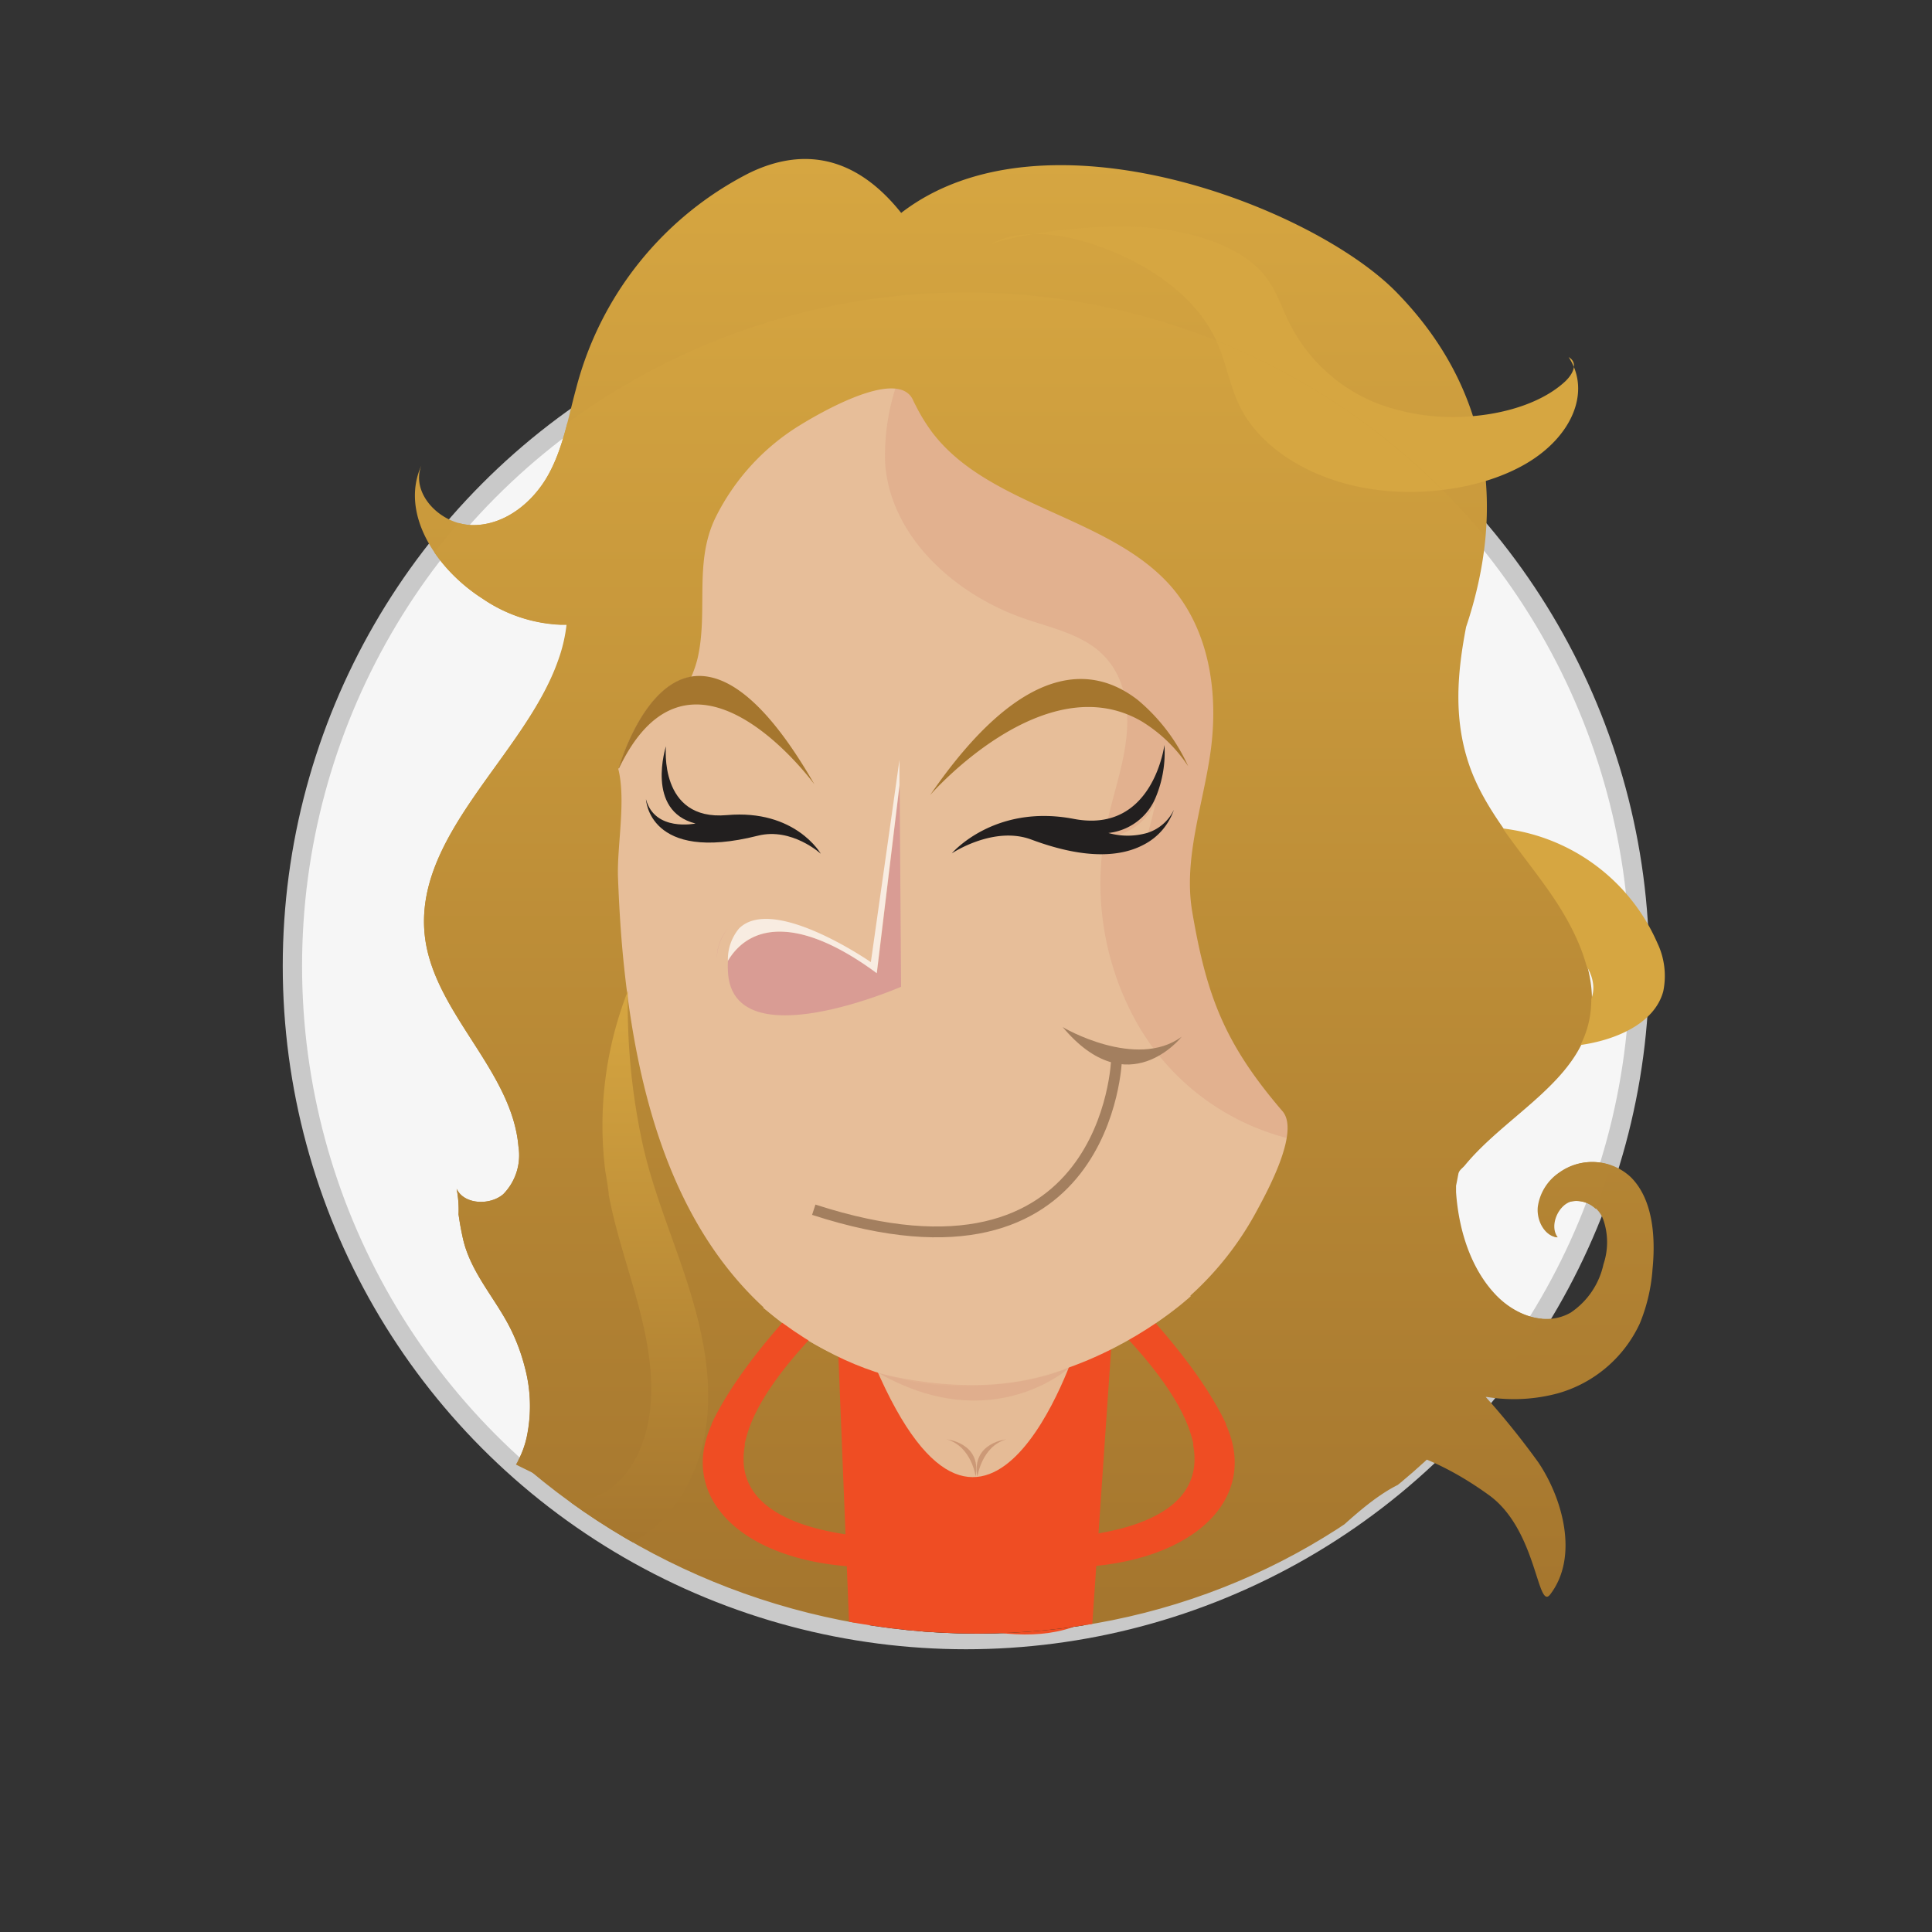 <svg xmlns="http://www.w3.org/2000/svg" xmlns:xlink="http://www.w3.org/1999/xlink" width="200" height="200" viewBox="0 0 200 200"><rect x="0" y="0" width="200" height="200" fill="#333333" stroke="none"/><defs><style>.cls-1,.cls-12,.cls-31{fill:none;}.cls-2{isolation:isolate;}.cls-3{clip-path:url(#clip-path);}.cls-4{clip-path:url(#clip-path-2);}.cls-10,.cls-14,.cls-32,.cls-5,.cls-7,.cls-8,.cls-9{mix-blend-mode:multiply;}.cls-5{fill:url(#linear-gradient);}.cls-20,.cls-6{fill:#fff;}.cls-7{fill:url(#linear-gradient-2);}.cls-8{fill:url(#linear-gradient-3);}.cls-9{fill:url(#linear-gradient-4);}.cls-10{fill:url(#linear-gradient-5);}.cls-11{fill:#f6f6f6;}.cls-12{stroke:#c9c9c9;stroke-miterlimit:10;stroke-width:2px;}.cls-13{fill:#e7be99;}.cls-14,.cls-32{opacity:0.15;}.cls-15,.cls-32{fill:#c16559;}.cls-16{fill:#a5762e;}.cls-17{fill:url(#linear-gradient-6);}.cls-18{fill:url(#linear-gradient-7);}.cls-19{fill:#d99c94;}.cls-20{opacity:0.7;}.cls-21{fill:#221f1f;}.cls-22{fill:url(#linear-gradient-8);}.cls-23{fill:url(#linear-gradient-9);}.cls-24{fill:#d6a641;}.cls-25{fill:url(#linear-gradient-10);}.cls-26{fill:#ef4d23;}.cls-27{fill:#e5bb96;}.cls-28{fill:#c97;}.cls-29{fill:url(#linear-gradient-11);}.cls-30{fill:#a37f5f;}.cls-31{stroke:#a37f5f;stroke-width:1.12px;}.cls-33{clip-path:url(#clip-path-3);}.cls-34{fill:url(#linear-gradient-12);}.cls-35{fill:url(#linear-gradient-17);}</style><clipPath id="clip-path"><polyline class="cls-1" points="-119.99 364.54 -121.02 410.29 -145.13 410.01 -147.52 363.55"/></clipPath><clipPath id="clip-path-2"><rect class="cls-1" x="-189.91" y="215.2" width="224.01" height="223.72"/></clipPath><linearGradient id="linear-gradient" x1="-90669.58" y1="-96973.27" x2="-90620.18" y2="-96873.19" gradientTransform="translate(96901.5 -90404.58) rotate(-90)" gradientUnits="userSpaceOnUse"><stop offset="0.05" stop-color="#fff" stop-opacity="0"/><stop offset="0.14" stop-color="#fcfefd" stop-opacity="0.05"/><stop offset="0.3" stop-color="#f3faf9" stop-opacity="0.18"/><stop offset="0.51" stop-color="#e5f4f1" stop-opacity="0.4"/><stop offset="0.77" stop-color="#d1ebe7" stop-opacity="0.7"/><stop offset="1" stop-color="#bde3dc"/></linearGradient><linearGradient id="linear-gradient-2" x1="-96898.94" y1="86803.69" x2="-96849.54" y2="86903.78" gradientTransform="translate(96894.15 -86628.14)" xlink:href="#linear-gradient"/><linearGradient id="linear-gradient-3" x1="86876.18" y1="93033.84" x2="86925.58" y2="93133.93" gradientTransform="translate(93117.71 -86635.49) rotate(90)" xlink:href="#linear-gradient"/><linearGradient id="linear-gradient-4" x1="93107.36" y1="-90743.91" x2="93156.77" y2="-90643.83" gradientTransform="translate(93125.05 -90411.94) rotate(180)" xlink:href="#linear-gradient"/><linearGradient id="linear-gradient-5" x1="86849.51" y1="93097.86" x2="86922.62" y2="93097.86" gradientTransform="translate(93117.71 -86635.49) rotate(90)" gradientUnits="userSpaceOnUse"><stop offset="0.05" stop-color="#fff" stop-opacity="0"/><stop offset="0.2" stop-color="#f2faf8" stop-opacity="0.19"/><stop offset="0.49" stop-color="#dcf0ec" stop-opacity="0.53"/><stop offset="0.73" stop-color="#cbe9e3" stop-opacity="0.79"/><stop offset="0.91" stop-color="#c1e5de" stop-opacity="0.94"/><stop offset="1" stop-color="#bde3dc"/></linearGradient><linearGradient id="linear-gradient-6" x1="-16365.6" y1="16.44" x2="-16365.6" y2="168.37" gradientTransform="matrix(-1, 0, 0, 1, -16258.53, 0)" gradientUnits="userSpaceOnUse"><stop offset="0" stop-color="#d6a641"/><stop offset="0.99" stop-color="#a5762e"/></linearGradient><linearGradient id="linear-gradient-7" x1="-16318.12" y1="88.03" x2="-16318.12" y2="89.1" xlink:href="#linear-gradient-6"/><linearGradient id="linear-gradient-8" x1="-16353.64" y1="50.81" x2="-16320.65" y2="50.81" xlink:href="#linear-gradient-6"/><linearGradient id="linear-gradient-9" x1="-14886.11" y1="1556.59" x2="-14842.47" y2="1556.59" gradientTransform="matrix(-0.98, 0.18, 0.18, 0.98, -14753.63, 1241.87)" xlink:href="#linear-gradient-6"/><linearGradient id="linear-gradient-10" x1="-16402.11" y1="103.75" x2="-16382.64" y2="103.75" xlink:href="#linear-gradient-6"/><linearGradient id="linear-gradient-11" x1="-16325.76" y1="102.57" x2="-16325.76" y2="157.81" xlink:href="#linear-gradient-6"/><clipPath id="clip-path-3"><path class="cls-1" d="M169.73,100a69.73,69.73,0,0,0-139.46,0c0,38.51,32.36,69.11,70.88,69.11S169.73,138.51,169.73,100Z"/></clipPath><linearGradient id="linear-gradient-12" x1="-16365.51" y1="23.81" x2="-16365.51" y2="167.2" xlink:href="#linear-gradient-6"/><linearGradient id="linear-gradient-17" x1="-16320.69" y1="102.57" x2="-16320.69" y2="160.91" xlink:href="#linear-gradient-6"/></defs><title>Artboard 108 copy 4</title><g class="cls-2"><g id="Layer_1" data-name="Layer 1"><g class="cls-3"><g class="cls-4"><path class="cls-5" d="M-77.87,253.76a84.06,84.06,0,0,0,24.7,59.62l3.59-3.6a69.36,69.36,0,0,1-13.59-41.32A69.62,69.62,0,0,1,6.45,198.84a54.91,54.91,0,0,1,54.91,54.92A69.61,69.61,0,0,0-8.25,184.14,69.62,69.62,0,0,0-77.87,253.76Z"/><path class="cls-6" d="M61.37,253.76A54.92,54.92,0,1,1,6.45,198.85,54.92,54.92,0,0,1,61.37,253.76Z"/><path class="cls-7" d="M6.45,169.44a84.06,84.06,0,0,0-59.62,24.7l3.6,3.6A69.3,69.3,0,0,1-8.25,184.15a69.61,69.61,0,0,1,69.62,69.61A54.92,54.92,0,0,1,6.45,308.68a69.62,69.62,0,0,0,0-139.24Z"/><path class="cls-8" d="M90,251.94a84.05,84.05,0,0,0-24.69-59.63l-3.6,3.6a69.3,69.3,0,0,1,13.59,41.33A69.62,69.62,0,0,1,5.66,306.85a54.91,54.91,0,0,1-54.92-54.91,69.62,69.62,0,1,0,139.23,0Z"/><path class="cls-9" d="M6.44,338.08a84,84,0,0,0,59.62-24.7l-3.6-3.6a69.61,69.61,0,0,1-110.94-56A54.92,54.92,0,0,1,6.44,198.84a69.62,69.62,0,0,0,0,139.24Z"/><path class="cls-10" d="M45.28,279.06a45.34,45.34,0,0,0,0-64.13A54.76,54.76,0,0,0,6.44,198.85v3.31a45.26,45.26,0,0,1,25.3,12.77,45.34,45.34,0,0,1,0,64.13,35.77,35.77,0,0,1-50.59,0A45.34,45.34,0,0,0,45.28,279.06Z"/></g></g><circle class="cls-11" cx="100" cy="100" r="69.73"/><circle class="cls-12" cx="100" cy="100" r="69.73"/><path class="cls-13" d="M97,34.9c.63.48,36.85,19.09,36.85,19.09l9.77,55.34-8,24.52L104,148.69,81,145.4,64,131,55.35,97.69,66.84,59.88,74.21,42Z"/><g class="cls-14"><path class="cls-15" d="M92.9,39.58A23,23,0,0,0,91.63,48c.58,7.61,7.25,13.58,14.48,16.06,2.92,1,6.17,1.67,8.28,3.94s2.53,5.47,2.2,8.45-1.37,5.84-2,8.78A29.42,29.42,0,0,0,118,106.43a25.14,25.14,0,0,0,17.62,11.88,125.52,125.52,0,0,0-1-44c-1.33-6.61-3.28-13.29-7.39-18.63a37.48,37.48,0,0,0-10.73-9.06A61.5,61.5,0,0,0,93,38.46"/></g><path class="cls-13" d="M114.74,86.64a6.06,6.06,0,0,0,4.9-3.69c-.25,1.25-.57,2.49-.92,3.72A7.35,7.35,0,0,1,114.74,86.64Z"/><path class="cls-16" d="M59.58,88c0,.41,0,.83,0,1.24A8.66,8.66,0,0,1,59.58,88Z"/><path class="cls-16" d="M58.76,64V61.9A15.16,15.16,0,0,1,58.76,64Z"/><path class="cls-17" d="M50,62a15.44,15.44,0,0,0,8,2.68h.49l.21,0a16.07,16.07,0,0,1-.88,3.73C54.33,78.17,42.66,86.5,44,97.07c1,7.83,9,13.75,9.67,21.61a5.76,5.76,0,0,1-1.57,4.94c-1.4,1.2-4.08,1.07-4.83-.56a11.45,11.45,0,0,1,.2,2.65c.12.88.28,1.75.48,2.62.86,3.61,3.55,6.31,5.09,9.61a20.06,20.06,0,0,1,1.29,3.6,15.5,15.5,0,0,1,.22,7.17,10,10,0,0,1-1.14,2.9c14.61,7.34,30.8,11,46.11,16.76a58,58,0,0,1,14.15-.86c12.75-20.77,27.6-22.06,40.46-12.74,5,3.6,5,12.06,6.35,10.28,3-3.93,1.25-10-1.25-13.69a82.36,82.36,0,0,0-5.45-6.77,17.51,17.51,0,0,0,7.48-.35,13.34,13.34,0,0,0,8.49-7.23,18.14,18.14,0,0,0,1.32-5.64c.34-3.45,0-7.3-2.27-9.53a5.79,5.79,0,0,0-7.32-.46,5.13,5.13,0,0,0-2.22,3.57c-.14,1.46.74,3,2,3.14-.89-1.15,0-3.27,1.34-3.7a2.92,2.92,0,0,1,3.39,1.92,7.14,7.14,0,0,1,0,4.57,8.09,8.09,0,0,1-3.39,5c-2.55,1.46-5.65.31-7.66-1.74-2.63-2.69-3.93-6.7-4.21-10.73,0-.22,0-.45,0-.67.09-.41.16-.82.24-1.22s.44-.6.67-.88c3.93-4.78,10.55-8.07,12.56-13.66,1.75-4.88-.6-10.14-3.64-14.53s-6.89-8.5-8.52-13.41c-1.59-4.76-1.17-9.47-.27-14.14,4.16-12.4,2.57-24.67-7.23-34.67-8.64-8.82-36.43-19.62-51.25-8.19-5.52-6.93-11.41-6.24-15.75-4.12A34.82,34.82,0,0,0,59.63,40.25c-.82,3-1.35,6.17-2.89,8.93S52.35,54.34,49,54.36s-6.53-3.24-5.38-6.17C41.36,53.18,45.17,58.92,50,62ZM64,79.58l.07-.08c.27-.91,2.67-8.6,7.49-9.43a11.87,11.87,0,0,0,.63-1.82c1.17-4.89-.4-10,1.88-14.67a23.36,23.36,0,0,1,8.59-9.47C84.62,42.89,92.9,38,94.5,41.38c.1.23.21.44.32.65a18.85,18.85,0,0,0,1.66,2.7c5.86,7.77,18.36,8.66,24.77,16,4,4.64,4.89,11.12,4.07,17.07-.77,5.54-2.84,11.07-1.9,16.59,1.49,8.77,3.38,13.69,9.35,20.65l0,0c1.82,2.14-1.64,8.4-2.72,10.4a32.55,32.55,0,0,1-6.72,8.59c-12,11-32.09,12.59-44.4,1.2-9.68-9-13-22.73-14.31-35-.34-3.16-.53-6.33-.65-9.51C63.88,87.46,64.82,82.84,64,79.58Z"/><path class="cls-18" d="M59.58,88c0,.41,0,.83,0,1.24A8.66,8.66,0,0,1,59.58,88Z"/><path class="cls-19" d="M74.21,99.27a4.66,4.66,0,0,1,1.17-3.16A4.91,4.91,0,0,0,74.21,99.27Z"/><path class="cls-19" d="M89,95h0Z"/><polygon class="cls-19" points="91.95 78.64 91.95 78.64 91.2 83.97 91.95 78.64"/><polygon class="cls-13" points="89.01 99.61 91.2 83.97 89.01 99.61 89.01 99.61"/><polygon class="cls-20" points="89.01 99.61 91.2 83.97 89.01 99.61 89.01 99.61"/><polygon class="cls-13" points="91.95 78.64 91.97 81.27 91.97 81.27 91.95 78.64 91.95 78.64"/><polygon class="cls-20" points="91.95 78.64 91.97 81.27 91.97 81.27 91.95 78.64 91.95 78.64"/><path class="cls-13" d="M74.19,94.84a1.64,1.64,0,0,1,0-.22,1.49,1.49,0,0,0,0,.21Z"/><path class="cls-20" d="M74.19,94.84a1.64,1.64,0,0,1,0-.22,1.49,1.49,0,0,0,0,.21Z"/><path class="cls-16" d="M123,79.32a15.38,15.38,0,0,0-4.79-4.63c-10.14-5.93-21.92,7.61-21.92,7.61,9.76-14.21,17-13.32,21.48-9.85A19.36,19.36,0,0,1,123,79.32Z"/><path class="cls-16" d="M84.31,81.2s-7.78-10.68-14.76-7.77c-1.93.8-3.79,2.64-5.42,6a.83.83,0,0,1-.07.13l0-.09c.27-.91,2.67-8.6,7.49-9.43C74.75,69.52,79,71.94,84.31,81.2Z"/><path class="cls-19" d="M90.78,100.72l2.35-19.45.15,20.88s-17.41,7.58-17.92-1.53a9.06,9.06,0,0,1,0-1.16C77.82,95.36,83.14,95.11,90.78,100.72Z"/><path class="cls-20" d="M75.35,99.46a1.23,1.23,0,0,1,0-.19,5,5,0,0,1,1.16-3.16C80,92.65,89.85,99.39,90.15,99.6h0L92.36,84l.75-5.33,0,2.63-2.35,19.45C83.14,95.11,77.82,95.36,75.35,99.46Z"/><path class="cls-21" d="M72,85.25c-5.22-1.32-3.06-8-3.06-8s-.78,7.76,6.31,7.13,9.72,4,9.72,4-3-2.75-6.51-1.87c-11.34,2.86-11.59-3.78-11.59-3.78C67.77,86.14,72,85.25,72,85.25Z"/><path class="cls-21" d="M119.64,82.54a6,6,0,0,1-4.9,3.69,7.35,7.35,0,0,0,4,0,4.56,4.56,0,0,0,2.78-2.4,6.38,6.38,0,0,1-3.12,3.61c-2.18,1.16-5.77,1.66-11.64-.53-3.92-1.46-8.23,1.43-8.23,1.43s4.37-5.15,12.62-3.57c6.1,1.17,8.31-3.59,9.05-6.14a11,11,0,0,0,.34-1.51A12,12,0,0,1,119.64,82.54Z"/><path class="cls-22" d="M95.11,41.43c-2.24-1.79-6.07-1.37-8.36.37a10.41,10.41,0,0,0-3.68,7c-.38,2.6-.24,5.25-.73,7.83a9.76,9.76,0,0,1-4.25,6.74c-3,1.81-7.28,1.56-10.33-.16a11.88,11.88,0,0,1-5.64-7.77c1.83,2.12,5.94,1.65,8.13-.2s3-4.52,4-7a21,21,0,0,1,4.51-7.53A12.48,12.48,0,0,1,87.34,37c3.31,0,6.69,1.85,7.49,4.6"/><path class="cls-23" d="M120.4,59.18c4,1.58,8,3.58,10.61,6.81,4.45,5.43,4.8,13.83,11,17.43,4.28,2.47,9.75,1.64,14.69,2.51a20,20,0,0,1,14.87,11.69,7.91,7.91,0,0,1,.61,5c-.91,3.38-5,5.07-8.65,5.57a6.75,6.75,0,0,1-4.43-.53c-1.27-.79-1.78-2.74-.61-3.66s3.37.75,2.36,1.82c2.18.48,4.27-1.73,4.08-3.83s-2-3.8-4.1-4.62a24.85,24.85,0,0,0-6.57-1.2c-10.12-1.1-20.76-5.4-25.15-14-3.71-7.3-2.47-16.72-8.19-22.77"/><path class="cls-24" d="M103.92,24.85a52.64,52.64,0,0,1,14.72-1.31c4.88.38,9.59,1.95,12,4.65,1.51,1.69,2,3.69,3,5.56A17.2,17.2,0,0,0,145,42.51c5.67,1.48,13.26.45,17-3,.84-.78,1.41-1.94.39-2.54,2.34,3.59.33,8.23-4.37,11s-11.65,3.62-17.38,2.42-10.17-4.3-12.13-8c-1.21-2.3-1.53-4.8-2.61-7.14-2-4.39-6.87-8.1-13.17-10.1-3.14-1-7.34-1.48-10.11.11"/><path class="cls-25" d="M128.52,109.38s8.33,17.94,15.06,20.29c0,0-19.49-22.92-18.26-51.84C125.32,77.83,121.07,96.38,128.52,109.38Z"/><path class="cls-26" d="M108.4,159.25c5.4-.18,16.62-1.52,15.12-9.64,0-.07,0-.14,0-.21s-.09-.37-.14-.57c-.88-3.26-3.7-7.55-9.5-13.16.34-.16.68-.32,1-.5.79-.25,1.55-.55,2.3-.87,3.67,3.85,7.54,8.53,9.67,12.95h0l.06.15,0,.08h0c3.59,7.88-3.76,14.81-17,14.8C110.27,161.12,109.54,160,108.4,159.25Z"/><path class="cls-26" d="M73.66,147.48h0a.3.3,0,0,0,0-.08,1,1,0,0,0,.07-.15h0c2.22-4.61,6.34-9.51,10.14-13.45a27.73,27.73,0,0,0,3.38,1.36c-6.17,5.87-9.14,10.31-10,13.68-.06.19-.1.37-.14.55s0,.15,0,.22c-1.5,8.12,9.71,9.46,15.12,9.64-1.14.79-1.87,1.87-1.57,3C77.42,162.29,70.06,155.36,73.66,147.48Z"/><path class="cls-21" d="M99.5,168.37a59.14,59.14,0,0,1,12.86-.92l0-2.23-19.19.9Q96.37,167.2,99.5,168.37Z"/><path class="cls-26" d="M99.5,168.37c5.33,1.15,9.91,1.32,13.62-.89l2.47-36.07-29.12,1,1.27,31.86C91.33,167.85,95.41,168.6,99.5,168.37Z"/><path class="cls-27" d="M111.43,139.43S101.85,169.38,90,140l20.8-.57"/><path class="cls-28" d="M104.17,149c.15,0-3.62.26-3,3.85C101.2,152.88,101.59,149.74,104.17,149Z"/><path class="cls-28" d="M98,149c-.15,0,3.62.26,3,3.85C101,152.88,100.6,149.74,98,149Z"/><path class="cls-13" d="M123.28,134.17S101.82,154.35,79,135.38l5.28-5.28,5.25-2.27,23.87-1.14Z"/><path class="cls-29" d="M62.92,123.52s0,.09,0,.14c1.27,6.78,4.41,13.27,4.41,20.17,0,3.82-1.17,7.9-4.2,10.23a6.92,6.92,0,0,1-2,1.07q3.45,1.43,7,2.68a17.15,17.15,0,0,0,5.11-10.71c.56-5-.63-10.09-2.21-14.9s-3.53-9.51-4.58-14.45A67.84,67.84,0,0,1,65,102.57a38.19,38.19,0,0,0-2.44,18.74C62.72,122.05,62.83,122.79,62.92,123.52Z"/><path class="cls-30" d="M122.33,107.32s-5.55,7.1-12.32-1C110,106.35,117.62,110.79,122.33,107.32Z"/><path class="cls-31" d="M115.59,109.63s-.74,25.54-31.35,15.6"/><path class="cls-32" d="M110.81,141.5s-8,7.42-19.9.61C90.91,142.11,101.82,145.34,110.81,141.5Z"/><g class="cls-33"><path class="cls-13" d="M97,34.9c.63.48,36.85,19.09,36.85,19.09l9.77,55.34-8,24.52L104,148.69,81,145.4,64,131,55.35,97.69,66.84,59.88,74.21,42Z"/><g class="cls-14"><path class="cls-15" d="M92.9,39.58A23,23,0,0,0,91.63,48c.58,7.61,7.25,13.58,14.48,16.06,2.92,1,6.17,1.67,8.28,3.94s2.53,5.47,2.2,8.45-1.37,5.84-2,8.78A29.42,29.42,0,0,0,118,106.43a25.14,25.14,0,0,0,17.62,11.88,125.52,125.52,0,0,0-1-44c-1.33-6.61-3.28-13.29-7.39-18.63a37.48,37.48,0,0,0-10.73-9.06A61.5,61.5,0,0,0,93,38.46"/></g><path class="cls-13" d="M114.74,86.64a6.06,6.06,0,0,0,4.9-3.69c-.25,1.25-.57,2.49-.92,3.72A7.35,7.35,0,0,1,114.74,86.64Z"/><path class="cls-16" d="M59.58,88c0,.41,0,.83,0,1.24A8.66,8.66,0,0,1,59.58,88Z"/><path class="cls-16" d="M58.76,64V61.9A15.16,15.16,0,0,1,58.76,64Z"/><path class="cls-34" d="M54.53,148.71a9.54,9.54,0,0,1-6.62,7.22c-.42.13-4.88,1.24-5.12.62,3.75,9.62,39.74,21.32,47.22,9.72,2.18-3.38,5.22,1.38,5,3.22h16.23c23.81,5,29.16-24.62,42.82-14.72,5,3.6,5,12.06,6.35,10.28,3-3.93,1.25-10-1.25-13.69a82.36,82.36,0,0,0-5.45-6.77,17.51,17.51,0,0,0,7.48-.35,13.34,13.34,0,0,0,8.49-7.23,18.14,18.14,0,0,0,1.32-5.64c.34-3.45,0-7.3-2.27-9.53a5.79,5.79,0,0,0-7.32-.46,5.13,5.13,0,0,0-2.22,3.57c-.14,1.46.74,3,2,3.14-.89-1.15,0-3.27,1.34-3.7a2.92,2.92,0,0,1,3.39,1.92,7.14,7.14,0,0,1,0,4.57,8.09,8.09,0,0,1-3.39,5c-2.55,1.46-5.65.31-7.66-1.74-2.63-2.69-3.93-6.7-4.21-10.73,0-.22,0-.45,0-.67.09-.41.16-.82.24-1.22s.44-.6.67-.88c3.93-4.78,10.55-8.07,12.56-13.66,1.75-4.88-.6-10.14-3.64-14.53s-6.89-8.5-8.52-13.41c-1.59-4.76-1.17-9.47-.27-14.14,4.16-12.4,2.57-24.67-7.23-34.67-8.64-8.82-36.43-19.62-51.25-8.19-5.52-6.93-11.41-6.24-15.75-4.12A34.82,34.82,0,0,0,59.63,40.25c-.82,3-1.34,6.17-2.88,8.93s-4.4,5.16-7.72,5.18-6.53-3.24-5.38-6.17c-2.29,5,1.52,10.73,6.3,13.78a15.44,15.44,0,0,0,8,2.68h.49l.21,0a16.07,16.07,0,0,1-.88,3.73C54.33,78.17,42.66,86.5,44,97.07c1,7.83,9,13.75,9.67,21.61a5.76,5.76,0,0,1-1.57,4.94c-1.4,1.2-4.08,1.07-4.83-.56a11.45,11.45,0,0,1,.2,2.65c.12.88.28,1.75.48,2.62.86,3.61,3.55,6.31,5.09,9.61a20.06,20.06,0,0,1,1.29,3.6A15.5,15.5,0,0,1,54.53,148.71ZM64,79.58l.07-.08c.27-.91,2.67-8.6,7.49-9.43a11.87,11.87,0,0,0,.63-1.82c1.17-4.89-.4-10,1.88-14.67a23.36,23.36,0,0,1,8.59-9.47C84.62,42.89,92.9,38,94.5,41.38c.1.23.21.44.32.65a18.85,18.85,0,0,0,1.66,2.7c5.86,7.77,18.36,8.66,24.77,16,4,4.64,4.89,11.12,4.07,17.07-.77,5.54-2.84,11.07-1.9,16.59,1.49,8.77,3.38,13.69,9.35,20.65l0,0c1.82,2.14-1.64,8.4-2.72,10.4a32.55,32.55,0,0,1-6.72,8.59c-12,11-32.09,12.59-44.4,1.2-9.68-9-13-22.73-14.31-35-.34-3.16-.53-6.33-.65-9.51C63.88,87.46,64.82,82.84,64,79.58Z"/><path class="cls-18" d="M59.58,88c0,.41,0,.83,0,1.24A8.66,8.66,0,0,1,59.58,88Z"/><path class="cls-19" d="M74.21,99.27a4.66,4.66,0,0,1,1.17-3.16A4.91,4.91,0,0,0,74.21,99.27Z"/><path class="cls-19" d="M89,95h0Z"/><polygon class="cls-19" points="91.95 78.64 91.95 78.64 91.2 83.97 91.95 78.64"/><polygon class="cls-13" points="89.01 99.61 91.2 83.97 89.01 99.61 89.01 99.61"/><polygon class="cls-20" points="89.01 99.61 91.2 83.97 89.01 99.61 89.01 99.61"/><polygon class="cls-13" points="91.95 78.64 91.97 81.27 91.97 81.27 91.95 78.64 91.95 78.64"/><polygon class="cls-20" points="91.95 78.64 91.97 81.27 91.97 81.27 91.95 78.64 91.95 78.64"/><path class="cls-13" d="M74.19,94.84a1.64,1.64,0,0,1,0-.22,1.49,1.49,0,0,0,0,.21Z"/><path class="cls-20" d="M74.19,94.84a1.64,1.64,0,0,1,0-.22,1.49,1.49,0,0,0,0,.21Z"/><path class="cls-16" d="M123,79.32a15.38,15.38,0,0,0-4.79-4.63c-10.14-5.93-21.92,7.61-21.92,7.61,9.76-14.21,17-13.32,21.48-9.85A19.36,19.36,0,0,1,123,79.32Z"/><path class="cls-16" d="M84.31,81.2s-7.78-10.68-14.76-7.77c-1.93.8-3.79,2.64-5.42,6a.83.83,0,0,1-.07.13l0-.09c.27-.91,2.67-8.6,7.49-9.43C74.75,69.52,79,71.94,84.31,81.2Z"/><path class="cls-19" d="M90.78,100.72l2.35-19.45.15,20.88s-17.41,7.58-17.92-1.53a9.06,9.06,0,0,1,0-1.16C77.82,95.36,83.14,95.11,90.78,100.72Z"/><path class="cls-20" d="M75.35,99.46a1.23,1.23,0,0,1,0-.19,5,5,0,0,1,1.16-3.16C80,92.65,89.85,99.39,90.15,99.6h0L92.36,84l.75-5.33,0,2.63-2.35,19.45C83.14,95.11,77.82,95.36,75.35,99.46Z"/><path class="cls-21" d="M72,85.25c-5.22-1.32-3.06-8-3.06-8s-.78,7.76,6.31,7.13,9.72,4,9.72,4-3-2.75-6.51-1.87c-11.34,2.86-11.59-3.78-11.59-3.78C67.77,86.14,72,85.25,72,85.25Z"/><path class="cls-21" d="M119.64,82.54a6,6,0,0,1-4.9,3.69,7.35,7.35,0,0,0,4,0,4.56,4.56,0,0,0,2.78-2.4,6.38,6.38,0,0,1-3.12,3.61c-2.18,1.16-5.77,1.66-11.64-.53-3.92-1.46-8.23,1.43-8.23,1.43s4.37-5.15,12.62-3.57c6.1,1.17,8.31-3.59,9.05-6.14a11,11,0,0,0,.34-1.51A12,12,0,0,1,119.64,82.54Z"/><path class="cls-22" d="M95.11,41.43c-2.24-1.79-6.07-1.37-8.36.37a10.41,10.41,0,0,0-3.68,7c-.38,2.6-.24,5.25-.73,7.83a9.76,9.76,0,0,1-4.25,6.74c-3,1.81-7.28,1.56-10.33-.16a11.88,11.88,0,0,1-5.64-7.77c1.83,2.12,5.94,1.65,8.13-.2s3-4.52,4-7a21,21,0,0,1,4.51-7.53A12.48,12.48,0,0,1,87.34,37c3.31,0,6.69,1.85,7.49,4.6"/><path class="cls-23" d="M120.4,59.18c4,1.58,8,3.58,10.61,6.81,4.45,5.43,4.8,13.83,11,17.43,4.28,2.47,9.75,1.64,14.69,2.51a20,20,0,0,1,14.87,11.69,7.91,7.91,0,0,1,.61,5c-.91,3.38-5,5.07-8.65,5.57a6.75,6.75,0,0,1-4.43-.53c-1.27-.79-1.78-2.74-.61-3.66s3.37.75,2.36,1.82c2.18.48,4.27-1.73,4.08-3.83s-2-3.8-4.1-4.62a24.85,24.85,0,0,0-6.57-1.2c-10.12-1.1-20.76-5.4-25.15-14-3.71-7.3-2.47-16.72-8.19-22.77"/><path class="cls-24" d="M103.92,24.85a52.64,52.64,0,0,1,14.72-1.31c4.88.38,9.59,1.95,12,4.65,1.51,1.69,2,3.69,3,5.56A17.2,17.2,0,0,0,145,42.51c5.67,1.48,13.26.45,17-3,.84-.78,1.41-1.94.39-2.54,2.34,3.59.33,8.23-4.37,11s-11.65,3.62-17.38,2.42-10.17-4.3-12.13-8c-1.21-2.3-1.53-4.8-2.61-7.14-2-4.39-6.87-8.1-13.17-10.1-3.14-1-7.34-1.48-10.11.11"/><path class="cls-25" d="M128.52,109.38s8.33,17.94,15.06,20.29c0,0-19.49-22.92-18.26-51.84C125.32,77.83,121.07,96.38,128.52,109.38Z"/><path class="cls-26" d="M108.4,159.25c5.4-.18,16.62-1.52,15.12-9.64,0-.07,0-.14,0-.21s-.09-.37-.14-.57c-.88-3.26-3.7-7.55-9.5-13.16.34-.16.68-.32,1-.5.79-.25,1.55-.55,2.3-.87,3.67,3.85,7.54,8.53,9.67,12.95h0l.06.15,0,.08h0c3.59,7.88-3.76,14.81-17,14.8C110.27,161.12,109.54,160,108.4,159.25Z"/><path class="cls-26" d="M73.66,147.48h0a.3.3,0,0,0,0-.08,1,1,0,0,0,.07-.15h0c2.22-4.61,6.34-9.51,10.14-13.45a27.73,27.73,0,0,0,3.38,1.36c-6.17,5.87-9.14,10.31-10,13.68-.06.19-.1.37-.14.55s0,.15,0,.22c-1.5,8.12,9.71,9.46,15.12,9.64-1.14.79-1.87,1.87-1.57,3C77.42,162.29,70.06,155.36,73.66,147.48Z"/><polygon class="cls-21" points="90.01 166.27 112.38 165.22 111.58 238.67 109.66 238.49 110.14 176.76 92.9 175.37 92.42 238.49 90.57 238.62 90.01 166.27"/><polyline class="cls-26" points="86.47 132.45 88.03 171.37 112.85 171.37 115.59 131.41"/><path class="cls-27" d="M111.43,139.43S101.85,169.38,90,140l20.8-.57"/><path class="cls-28" d="M104.17,149c.15,0-3.62.26-3,3.85C101.2,152.88,101.59,149.74,104.17,149Z"/><path class="cls-28" d="M98,149c-.15,0,3.62.26,3,3.85C101,152.88,100.6,149.74,98,149Z"/><path class="cls-13" d="M123.28,134.17S101.82,154.35,79,135.38l5.28-5.28,5.25-2.27,23.87-1.14Z"/><path class="cls-35" d="M53,152.15a2.11,2.11,0,0,0,.22.54c1.82,3.35,6.95,3.7,10,1.37s4.2-6.41,4.2-10.23c0-6.9-3.14-13.39-4.41-20.17,0,0,0-.1,0-.14-.09-.73-.2-1.47-.34-2.21A38.19,38.19,0,0,1,65,102.57a67.84,67.84,0,0,0,1.38,15.18c1,4.94,3,9.64,4.58,14.45s2.77,9.87,2.21,14.9-3.13,10.06-7.56,12.49-10.77,1.5-13.54-2.73a7.47,7.47,0,0,1-1.1-2.75C51.67,153.49,52.32,152.83,53,152.15Z"/><path class="cls-30" d="M122.33,107.32s-5.55,7.1-12.32-1C110,106.35,117.62,110.79,122.33,107.32Z"/><path class="cls-31" d="M115.59,109.63s-.74,25.54-31.35,15.6"/><path class="cls-32" d="M110.81,141.5s-8,7.42-19.9.61C90.91,142.11,101.82,145.34,110.81,141.5Z"/></g></g></g></svg>